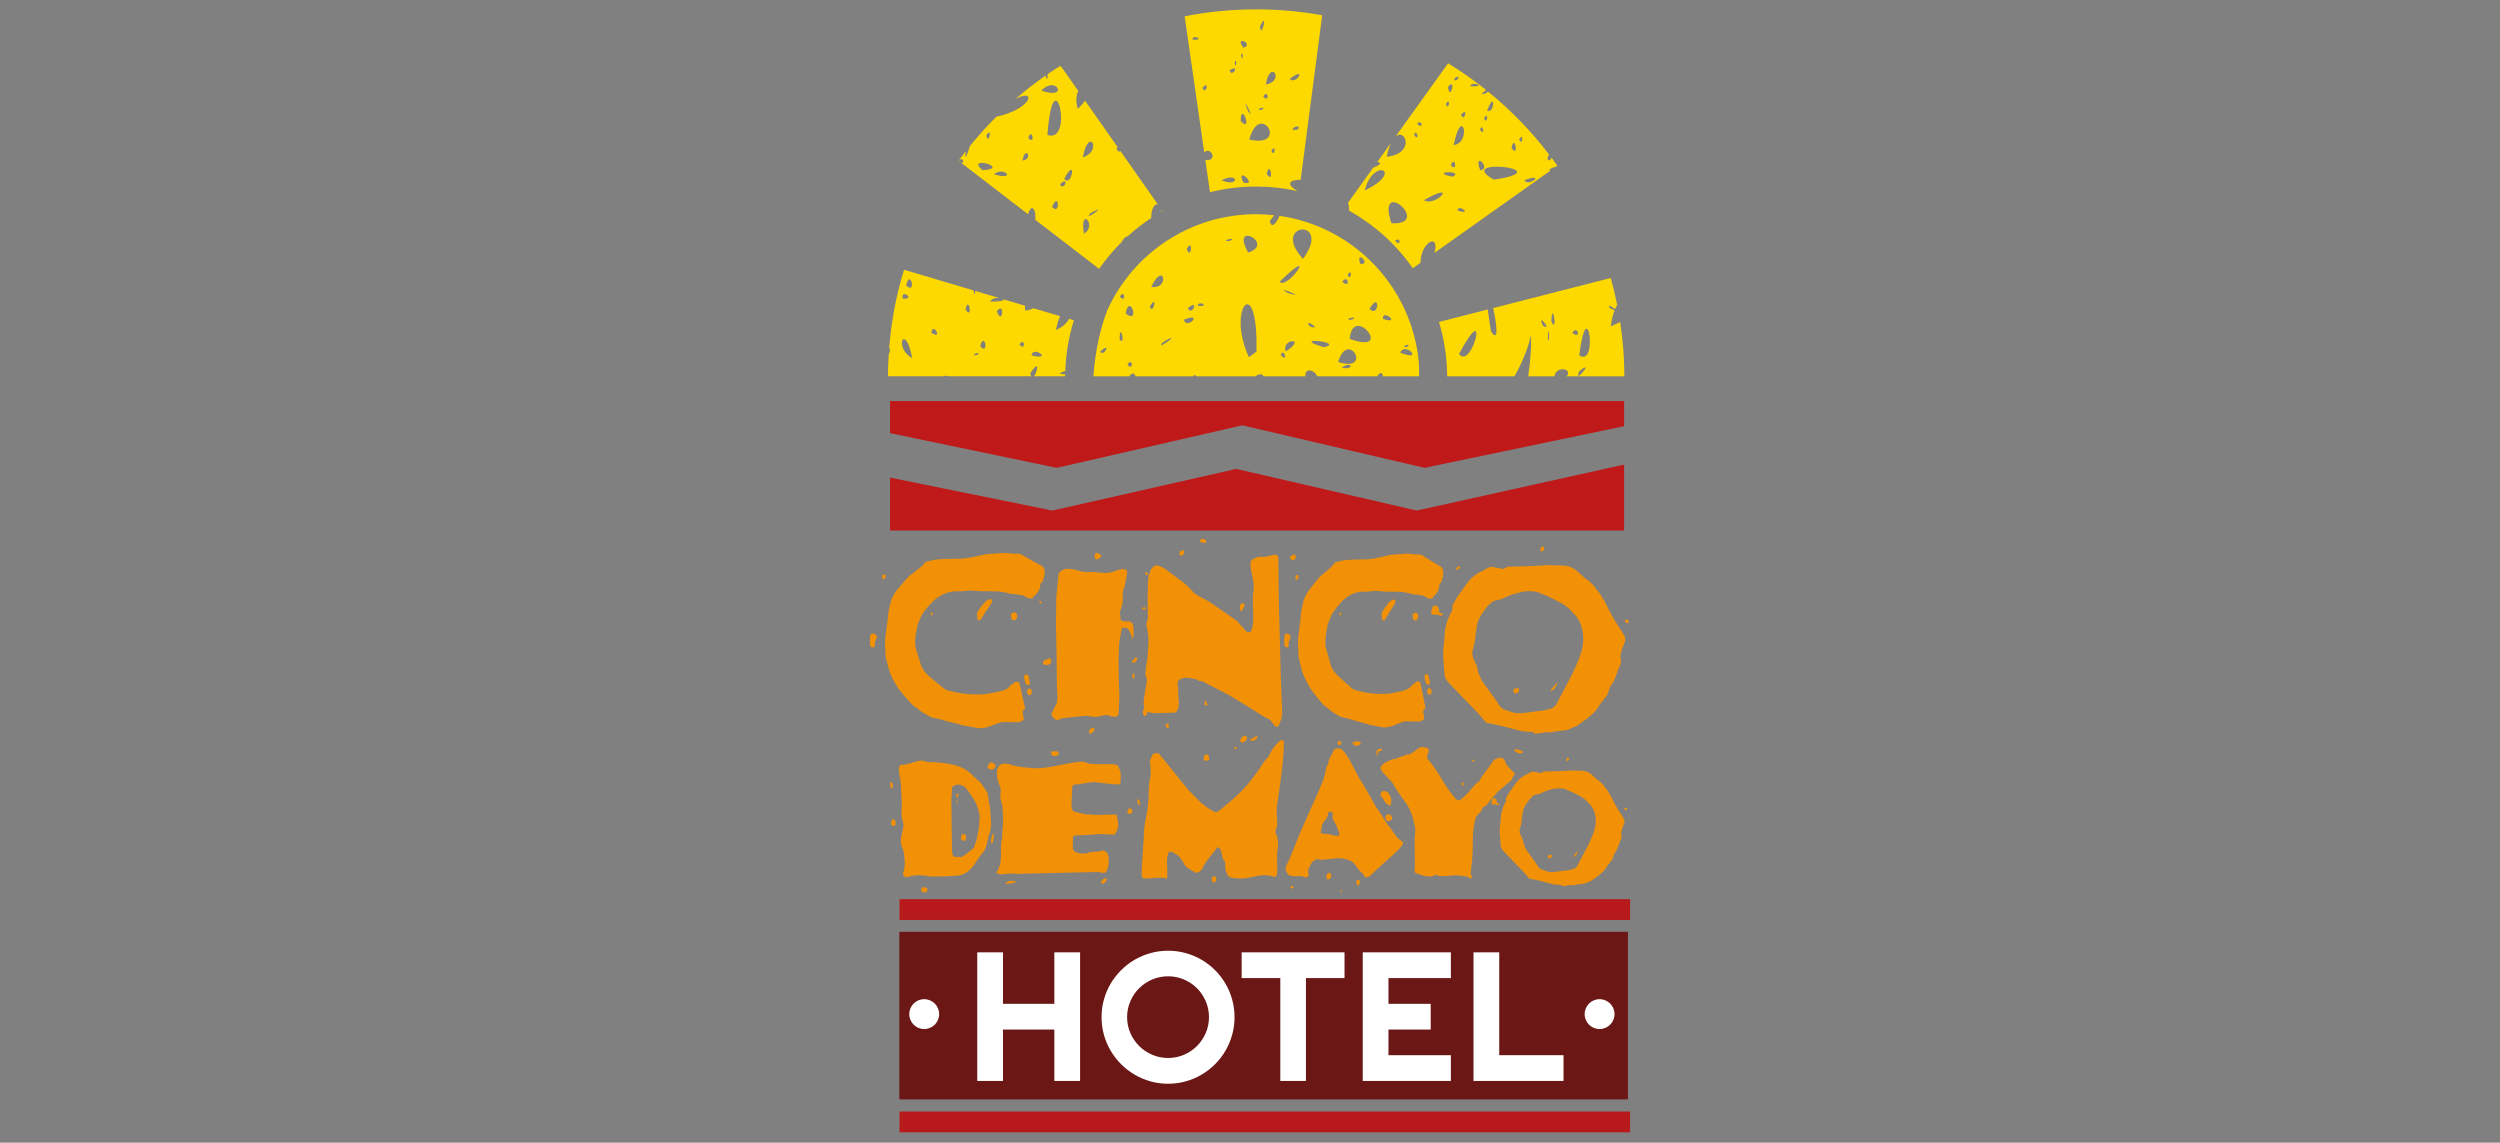 <?xml version="1.0" encoding="utf-8"?>
<!-- Generator: Adobe Illustrator 16.0.0, SVG Export Plug-In . SVG Version: 6.00 Build 0)  -->
<!DOCTYPE svg PUBLIC "-//W3C//DTD SVG 1.1//EN" "http://www.w3.org/Graphics/SVG/1.1/DTD/svg11.dtd">
<svg version="1.1" id="Layer_1" xmlns="http://www.w3.org/2000/svg" xmlns:xlink="http://www.w3.org/1999/xlink" x="0px" y="0px"
	 width="410px" height="187.4px" viewBox="0 0 410 187.4" enable-background="new 0 0 410 187.4" xml:space="preserve">
<rect x="0" y="0" width="410" height="187.4" fill="#808080" stroke="none"/>
<g>
	<path fill="#6B1715" d="M265.086,152.819h0.002h-3.76l0,0h-1.093l0,0h-7.643l0,0h-0.191l0,0h-8.832l0,0h-0.14h-0.892l0,0H225.74
		l0,0h-0.876l0,0h-2.807l0,0h-0.831l0,0h-12.922h-0.002h-0.989h-0.159l0,0h-8.088l0,0h-0.323l0,0h-15.885
		c-0.022,0.001-0.047,0-0.069,0h-29.944l0,0h-1.091l0,0h-4.269l0,0v0.643v0.427v9.984v1.009v3.352v1.008v9.986v0.426v0.643v0.001
		h4.269l0,0h1.091l0,0h29.944c0.022-0.001,0.047-0.002,0.069,0h15.885l0,0h0.323l0,0h8.088l0,0h0.159h0.989h0.002h12.922l0,0h0.831
		l0,0h2.807l0,0h0.876l0,0h16.798l0,0h0.892h0.14l0,0h8.832l0,0h0.191l0,0h7.643l0,0h1.093l0,0h3.76h-0.002h1.896v-0.644v-0.425
		v-9.986v-1.008v-3.353v-1.009v-9.984v-0.427v-0.643H265.086z"/>
	<g>
		<path fill="#FDD900" d="M175.334,52.29c-0.358,0.673-1.045,1.368-2.188,1.828c0.222-0.956,0.459-1.702,0.697-2.271l-4.362-1.297
			c-0.236,0.147-0.644,0.287-1.304,0.39c-0.114-0.345-0.119-0.603-0.056-0.794l-3.58-1.064c0.191,0.177-0.239,0.397-2.144,0.377
			c0.191-0.514,0.917-0.628,1.482-0.575l-3.935-1.169c-0.051,0.572-0.154,0.846-0.286-0.085l-11.4-3.387
			c-1.258,4.111-2.084,8.407-2.436,12.839c0.223,0.038,0.155,0.686-0.073,1.005c-0.074,1.2-0.115,2.409-0.121,3.627h9.129
			c0.27-0.131,0.53-0.108,0.736,0h13.627c-0.059-0.105-0.112-0.268-0.151-0.504c1.632-2.521,1.163-0.147,0.601,0.504h5.12
			c0-0.116,0.005-0.232,0.008-0.349c-0.234,0.031-0.542,0.014-0.932-0.093c0.395-0.256,0.708-0.378,0.944-0.422
			c0.096-2.892,0.58-5.687,1.41-8.328L175.334,52.29z M148.609,46.823C149.286,43.853,150.379,48.486,148.609,46.823L148.609,46.823
			z M148.06,48.987C147.567,47.24,150.363,49.115,148.06,48.987L148.06,48.987z M149.601,58.73
			C146.42,56.969,148.49,52.709,149.601,58.73L149.601,58.73z M152.753,54.571C152.897,52.643,154.78,55.877,152.753,54.571
			L152.753,54.571z M158.347,50.752C158.895,48.192,159.591,52.715,158.347,50.752L158.347,50.752z M159.731,58.068
			C161.341,57.459,159.926,58.779,159.731,58.068L159.731,58.068z M160.756,56.783C161.44,54.111,162.293,58.456,160.756,56.783
			L160.756,56.783z M163.483,51.055C164.859,49.248,164.408,53.654,163.483,51.055L163.483,51.055z M167.201,56.488
			C168.09,55.107,168.213,57.781,167.201,56.488L167.201,56.488z M169.147,58.267C169.538,56.58,172.78,59.26,169.147,58.267
			L169.147,58.267z"/>
		<path fill="#FDD900" d="M190.476,34.719c0.06-0.034,0.116-0.069,0.175-0.102l-0.125-0.179
			C190.521,34.529,190.504,34.622,190.476,34.719z"/>
		<path fill="#FDD900" d="M168.597,35.132c0.622-2.098,1.412-0.461,1.177,0.905l10.479,8.058c1.104-1.591,2.354-3.073,3.725-4.431
			c0.304-0.629,0.641-0.885,0.935-0.893c1.209-1.103,2.507-2.109,3.878-3.015c0.029-1.745,0.601-2.304,1.081-2.249l-6.138-8.754
			c-0.22,0.193-0.474,0.163-0.618-0.475c0.06-0.061,0.116-0.115,0.167-0.166l-5.326-7.594c-0.3,0.401-0.695,0.848-1.209,1.342
			c-0.374-1.323-0.241-2.297,0.092-2.937l-2.846-4.059c-0.098,0.021-0.204,0.041-0.316,0.059c-0.631,0.401-1.256,0.814-1.872,1.238
			c0.041,0.58-0.022,1.247-0.319,0.3c0.005-0.032,0.006-0.059,0.009-0.088c-1.745,1.218-3.421,2.529-5.023,3.92
			c3.458-2.012,3.098,1.474-3.076,2.858c-1.532,1.528-2.984,3.134-4.346,4.818c-0.324,1.185-0.965,2.807-0.652,0.822
			c-0.376,0.482-0.747,0.967-1.108,1.46c0.968-0.632,0.85,1.232-0.045,0.062c-0.015,0.019-0.029,0.038-0.042,0.057L168.597,35.132z
			 M177.769,38.321C176.983,33.691,180.054,36.967,177.769,38.321L177.769,38.321z M178.912,34.906
			C182.211,33.112,177.229,36.704,178.912,34.906L178.912,34.906z M177.589,25.8C178.538,20.584,180.9,24.747,177.589,25.8
			L177.589,25.8z M172.547,33.927C173.689,31.157,173.94,35.518,172.547,33.927L172.547,33.927z M173.842,30.213
			C175.512,28.648,174.462,31.559,173.842,30.213L173.842,30.213z M174.547,29.305C176.667,25.305,175.763,30.954,174.547,29.305
			L174.547,29.305z M171.775,22.132C172.771,8.732,176.278,23.681,171.775,22.132L171.775,22.132z M170.791,14.86
			C173.29,12.22,175.379,16.474,170.791,14.86L170.791,14.86z M168.642,22.64C169.262,20.731,169.861,23.938,168.642,22.64
			L168.642,22.64z M167.688,26.327C168.166,23.681,169.54,26.122,167.688,26.327L167.688,26.327z M163.025,28.585
			C164.646,27.131,166.867,29.739,163.025,28.585L163.025,28.585z M161.76,22.188C162.813,20.549,162.146,24.096,161.76,22.188
			L161.76,22.188z M161.121,27.916C158.175,25.352,166.033,27.619,161.121,27.916L161.121,27.916z"/>
		<path fill="#FDD900" d="M197.674,26.233l0.763,5.286c2.427-0.602,4.964-0.925,7.577-0.925c2.342,0,4.623,0.26,6.817,0.747
			c-2.328-1.309-0.968-1.889,0.478-1.862l3.532-26.975c-3.511-0.636-7.131-0.969-10.827-0.969c-4.014,0-7.938,0.395-11.733,1.143
			l3.218,22.33C198.575,23.899,199.834,26.518,197.674,26.233z M203.896,29.922C202.539,26.947,206.521,30.687,203.896,29.922
			L203.896,29.922z M207.752,28.51C208.298,25.95,208.996,30.472,207.752,28.51L207.752,28.51z M208.514,24.717
			C209.371,23.347,209.025,26.058,208.514,24.717L208.514,24.717z M211.899,21.189C213.298,19.906,213.425,21.781,211.899,21.189
			L211.899,21.189z M211.521,12.934C214.482,10.693,212.53,14.081,211.521,12.934L211.521,12.934z M207.605,13.864
			C208.288,9.513,210.83,13.24,207.605,13.864L207.605,13.864z M207.17,15.814C208.062,14.434,208.184,17.108,207.17,15.814
			L207.17,15.814z M206.646,4.318C208.028,1.383,206.842,6.744,206.646,4.318L206.646,4.318z M206.446,17.837
			C208.057,17.227,206.641,18.547,206.446,17.837L206.446,17.837z M204.88,22.888C206.65,16.333,211.51,24.377,204.88,22.888
			L204.88,22.888z M204.667,18.203C203.297,14.807,206.093,20.239,204.667,18.203L204.667,18.203z M203.936,7.836
			C202.277,5.673,205.785,7.16,203.936,7.836L203.936,7.836z M203.53,9.037C204.021,8.019,203.769,10.635,203.53,9.037L203.53,9.037
			z M203.477,19.879C203.483,16.317,205.551,21.965,203.477,19.879L203.477,19.879z M202.463,10.205
			C202.955,9.188,202.703,11.806,202.463,10.205L202.463,10.205z M201.67,11.506C203.573,10.4,201.948,12.936,201.67,11.506
			L201.67,11.506z M200.33,29.574C203.215,28.056,203.342,30.823,200.33,29.574L200.33,29.574z M195.54,6.486
			C195.665,5.477,197.759,6.718,195.54,6.486L195.54,6.486z M197.208,14.4C198.482,12.919,197.738,15.847,197.208,14.4L197.208,14.4
			z"/>
		<path fill="#FDD900" d="M235.249,41.477l19.03-13.503c-0.077-0.032-0.159-0.068-0.243-0.107c0.4-0.339,0.757-0.458,1.037-0.456
			l0.334-0.236c-0.315-0.445-0.635-0.884-0.96-1.32c-0.147,0.429-0.395,0.695-0.682,0.156c0.103-0.281,0.192-0.504,0.275-0.688
			c-2.911-3.814-6.264-7.272-9.984-10.295c-0.291,0.275-0.706,0.502-1.05,0.323c0.287-0.26,0.52-0.454,0.712-0.597
			c-1.979-1.584-4.059-3.047-6.229-4.375l-8.611,12.002c1.688-1.401,3.229,2.804-1.458,3.34c0.194-0.988,0.438-1.735,0.705-2.289
			l-2.237,3.118c0.691,0.108,0.626,0.464-0.682,0.951l-4.125,5.751c0.109,0.333,0.172,0.802,0.181,1.299
			c4.155,2.319,7.727,5.558,10.442,9.441l1.252-0.889C233.031,39.507,236.212,38.197,235.249,41.477z M223.802,31.229
			C225.258,25.637,230.439,28.116,223.802,31.229L223.802,31.229z M228.796,39.456C229.837,38.697,229.724,40.697,228.796,39.456
			L228.796,39.456z M228.182,36.607C225.617,28.653,235.086,36.999,228.182,36.607L228.182,36.607z M239.027,34.528
			C239.143,33.3,241.667,35.4,239.027,34.528L239.027,34.528z M250.004,29.543C253.699,28.202,250.632,30.818,250.004,29.543
			L250.004,29.543z M249.138,22.859C249.998,21.489,249.652,24.201,249.138,22.859L249.138,22.859z M247.894,24.245
			C248.441,21.686,249.138,26.208,247.894,24.245L247.894,24.245z M245.001,29.468C238.174,25.672,256.333,27.749,245.001,29.468
			L245.001,29.468z M243.888,18.174C245.23,14.471,245.2,18.734,243.888,18.174L243.888,18.174z M243.377,19.387
			C244.236,18.018,243.891,20.729,243.377,19.387L243.377,19.387z M242.718,21.284C243.106,19.902,243.696,22.57,242.718,21.284
			L242.718,21.284z M242.759,27.934C241.493,24.592,244.731,27.649,242.759,27.934L242.759,27.934z M241.081,14.12
			C241.41,13.176,244.078,14.353,241.081,14.12L241.081,14.12z M239.617,18.814C240.889,17.333,240.146,20.261,239.617,18.814
			L239.617,18.814z M238.468,12.905C239.945,11.801,238.744,13.939,238.468,12.905L238.468,12.905z M238.4,23.803
			C239.751,17.062,241.438,23.369,238.4,23.803L238.4,23.803z M237.942,27.13C238.564,25.221,239.161,28.429,237.942,27.13
			L237.942,27.13z M237.485,14.26C238.904,12.473,237.78,16.865,237.485,14.26L237.485,14.26z M237.109,17.061
			C237.967,15.692,237.621,18.404,237.109,17.061L237.109,17.061z M238.229,28.987C234.046,28.127,240.335,27.875,238.229,28.987
			L238.229,28.987z M231.927,22.153C232.313,20.77,232.905,23.439,231.927,22.153L231.927,22.153z M232.398,20.24
			C233.438,19.482,233.326,21.481,232.398,20.24L232.398,20.24z M233.534,32.813C239.502,29.471,235.276,34.122,233.534,32.813
			L233.534,32.813z"/>
		<path fill="#FDD900" d="M264.173,53.526c0.11-1.013,0.329-1.877,0.612-2.613c-0.165-0.062-0.406-0.173-0.748-0.348
			c-0.554-0.797,0.389-0.253,0.837,0.13c0.105-0.25,0.221-0.481,0.34-0.699c-0.297-1.49-0.645-2.961-1.051-4.41l-19.284,4.938
			c0.599,2.692,0.966,5.845-0.362,3.824c-0.228-1.46-0.396-2.644-0.518-3.597l-8.008,2.05c0.857,2.825,1.326,5.815,1.347,8.915
			h11.036c1.231-2.099,2.746-5.781,2.645-7.005c0.217,1.615-0.012,4.23-0.388,7.005h4.295c0.33-1.896,3.142-1.176,1.985,0h9.487
			c-0.01-3.025-0.249-5.995-0.689-8.899C265.24,53.051,264.729,53.287,264.173,53.526z M239.275,58.048
			C244.466,48.358,241.393,60.881,239.275,58.048L239.275,58.048z M253.055,53.434C251.87,50.953,254.791,54.476,253.055,53.434
			L253.055,53.434z M254.021,55.898C253.562,55.571,254.213,52.587,254.021,55.898L254.021,55.898z M254.433,52.801
			C254.497,48.816,255.553,54.823,254.433,52.801L254.433,52.801z M257.87,54.582C258.764,53.158,259.365,55.854,257.87,54.582
			L257.87,54.582z M258.993,60.88C261.77,58.611,257.911,63.397,258.993,60.88L258.993,60.88z M258.993,58.279
			C260.352,47.457,262.14,60.43,258.993,58.279L258.993,58.279z"/>
		<path fill="#FDD900" d="M209.842,35.402c-0.406,1.026-1.34,2.322-1.58,0.813c0.269-0.374,0.5-0.676,0.699-0.92
			c-0.969-0.105-1.951-0.166-2.947-0.166c-10.854,0-20.2,6.455-24.412,15.736c-1.159,3.04-1.975,6.625-2.288,10.851h5.879
			c0.472-0.71,0.877-0.522,1.047,0h9.443c0.156-0.309,0.395-0.206,0.544,0h9.645c0.815-0.565,1.264-0.309,1.313,0h6.896
			c-0.126-1.48,1.531-1.076,1.946,0h9.853c0.52-0.951,0.948-0.465,0.92,0h5.922c0.014-0.37,0.028-1.11-0.019-2.119
			C231.636,47.159,222.071,37.151,209.842,35.402z M180.411,57.682C182.349,55.837,181.087,58.658,180.411,57.682L180.411,57.682z
			 M183.621,55.643C183.647,52.406,184.689,57.035,183.621,55.643L183.621,55.643z M183.648,48.638
			C184.54,47.258,184.662,49.931,183.648,48.638L183.648,48.638z M184.903,59.786C185.796,58.406,185.918,61.081,184.903,59.786
			L184.903,59.786z M184.61,51.42C185.23,47.883,187.102,53.348,184.61,51.42L184.61,51.42z M194.623,40.854
			C195.686,38.836,195.421,42.823,194.623,40.854L194.623,40.854z M188.569,50.299C189.901,47.985,189.18,51.806,188.569,50.299
			L188.569,50.299z M188.806,47.054C190.864,42.638,191.931,47.531,188.806,47.054L188.806,47.054z M190.564,56.632
			C189.618,56.332,194.499,54.141,190.564,56.632L190.564,56.632z M194.152,52.435C197.533,51.077,194.613,54.206,194.152,52.435
			L194.152,52.435z M194.806,50.557C196.725,48.837,195.525,51.975,194.806,50.557L194.806,50.557z M196.417,50.149
			C196.54,49.14,198.636,50.383,196.417,50.149L196.417,50.149z M201.06,39.379C203.085,38.68,201.461,40.014,201.06,39.379
			L201.06,39.379z M206.058,57.666l-1.24,0.909C201.055,50.527,206.382,44.37,206.058,57.666z M204.705,41.419
			C201.654,36.021,209.242,39.978,204.705,41.419L204.705,41.419z M223.072,43.251C222.266,40.669,225.028,43.608,223.072,43.251
			L223.072,43.251z M221.071,52.282C223.097,51.584,221.474,52.918,221.071,52.282L221.071,52.282z M221.021,45.062
			C221.88,43.692,221.534,46.405,221.021,45.062L221.021,45.062z M220.142,46.222C221.033,44.798,221.635,47.492,220.142,46.222
			L220.142,46.222z M210.045,58.264C210.44,56.772,211.447,59.621,210.045,58.264L210.045,58.264z M210.856,57.635
			C210.114,55.443,214.492,55.341,210.856,57.635L210.856,57.635z M211.301,48.09C208.479,46.519,214.883,49.161,211.301,48.09
			L211.301,48.09z M209.854,46.215C216.525,39.709,211.094,47.66,209.854,46.215L209.854,46.215z M213.694,42.463
			C208.172,36.456,218.694,35.605,213.694,42.463L213.694,42.463z M214.875,53.56C213.42,51.927,217.158,54.265,214.875,53.56
			L214.875,53.56z M217.13,56.95C211.045,55.123,220.847,56.085,217.13,56.95L217.13,56.95z M220.035,60.278
			C221.949,59.04,222.035,60.828,220.035,60.278L220.035,60.278z M219.46,59.371C221.085,53.884,225.24,61.21,219.46,59.371
			L219.46,59.371z M221.347,55.568C221.882,49.631,228.849,58.349,221.347,55.568L221.347,55.568z M224.598,50.672
			C226.337,47.569,226.242,52.231,224.598,50.672L224.598,50.672z M230.259,56.712C231.868,56.102,230.453,57.421,230.259,56.712
			L230.259,56.712z M226.812,52.303C226.642,50.516,229.937,53.316,226.812,52.303L226.812,52.303z M229.635,57.848
			C230.354,55.918,233.742,59.457,229.635,57.848L229.635,57.848z"/>
	</g>
	<g>
		<g>
			<path fill="#F29105" d="M143.458,106.094c-0.156,0.087-0.344,0.103-0.562,0.044c-0.157-0.086-0.234-0.401-0.234-0.947
				l0.046-0.904c0.063-0.258,0.203-0.389,0.422-0.389c0.188,0,0.336,0.045,0.447,0.131c0.107,0.085,0.194,0.244,0.257,0.473
				c-0.062,0.201-0.125,0.331-0.188,0.39l-0.188,0.472V106.094z M144.678,94.814c0-0.344,0.032-0.544,0.095-0.602
				c0.093,0,0.18,0.007,0.258,0.021c0.077,0.016,0.148,0.037,0.21,0.065c0,0.344-0.062,0.574-0.188,0.688
				C144.835,94.987,144.709,94.929,144.678,94.814 M167.665,91.026l1.548,0.905l1.453,0.775c0.438,0.173,0.657,0.545,0.657,1.12
				l-0.046,0.603l-0.328,1.077l-0.236,0.085l-0.093,0.172c0,0.862-0.392,1.551-1.172,2.067v0.258
				c-0.469,0.059-0.814,0.029-1.033-0.086l-0.562-0.345l-1.314-0.216c-0.501,0-0.955-0.071-1.36-0.215l-1.267-0.215l-1.641-0.042
				h-1.268l-1.97-0.13l-1.312,0.13h-0.845l-0.657,0.042l-0.657,0.13c-1.126,0.344-2.063,0.932-2.814,1.765
				c-0.095,0.087-0.291,0.294-0.587,0.624c-0.297,0.33-0.601,0.726-0.915,1.185c-0.157,0.314-0.297,0.616-0.422,0.902
				c-0.125,0.288-0.25,0.632-0.376,1.035l-0.281,1.506l-0.094,1.163c0,0.572,0.108,1.118,0.328,1.635l0.516,1.723
				c0.094,0.373,0.242,0.731,0.446,1.076c0.203,0.344,0.54,0.731,1.009,1.163l2.205,1.808l0.374,0.302l0.516,0.215
				c1.596,0.43,3.159,0.645,4.693,0.645c0.75,0,1.352-0.034,1.805-0.106c0.453-0.071,0.883-0.151,1.292-0.237
				c0.404-0.086,0.811-0.187,1.219-0.301l0.608-0.258c0.188-0.087,0.335-0.21,0.447-0.366c0.109-0.157,0.289-0.31,0.54-0.452
				l0.564-0.389l0.467,0.087c0.188,0.489,0.375,1.249,0.564,2.281l0.469,2.109c-0.281,0.086-0.422,0.287-0.422,0.603l0.095,0.518
				l0.093,0.473c0,0.172-0.093,0.301-0.281,0.388c-0.188,0.086-0.352,0.146-0.493,0.173c-0.14,0.026-0.368,0.042-0.681,0.042
				l-1.548-0.042c-0.5,0-0.922,0.071-1.265,0.216l-1.36,0.515c-0.406,0.143-0.877,0.242-1.407,0.302l-0.752-0.086l-1.407-0.259
				c-0.657-0.086-1.142-0.201-1.455-0.344c-0.469-0.114-0.867-0.208-1.195-0.279c-0.328-0.071-0.868-0.223-1.619-0.453l-0.938-0.215
				c-0.407-0.027-0.908-0.216-1.502-0.559l-0.843-0.517l-0.658-0.518c-0.375-0.2-0.766-0.517-1.172-0.946l-1.08-1.207l-0.938-1.161
				l-0.75-1.292c-0.374-0.688-0.657-1.378-0.845-2.066l-0.469-1.808l-0.093-2.153c0-0.66,0.03-1.147,0.093-1.464l0.33-2.411
				l0.14-1.419l0.375-1.594c0.156-0.631,0.516-1.306,1.08-2.022l1.641-1.895c0.156-0.201,0.672-0.618,1.548-1.25l0.938-0.774
				l0.515-0.603l0.845-0.215l0.845-0.172l1.453-0.086l1.783-0.044h0.422c0.688,0,1.518-0.099,2.486-0.3l2.063-0.432l0.984-0.086
				l2.065-0.129l0.657,0.044c0.311,0,0.531,0.028,0.657,0.085h0.75C167.227,90.811,167.507,90.883,167.665,91.026 M152.653,100.927
				v-0.431l0.283-0.086v0.346l-0.142,0.13L152.653,100.927z M162.691,98.345c0,0.315-0.03,0.517-0.093,0.603l-0.985,1.42
				l-0.843,1.334h-0.424l-0.14-0.73c0-0.345,0.085-0.64,0.257-0.883s0.33-0.459,0.471-0.646c0.14-0.187,0.328-0.409,0.562-0.667
				c0.235-0.259,0.54-0.431,0.916-0.517L162.691,98.345z M166.539,101.702h-0.469c-0.188-0.143-0.283-0.486-0.283-1.032l0.563-0.259
				c0.312,0.086,0.469,0.303,0.469,0.646C166.82,101.229,166.727,101.444,166.539,101.702 M168.884,112.294
				c-0.188,0.086-0.374,0.071-0.562-0.044l-0.234-0.474l-0.142-0.731c0-0.229,0.063-0.358,0.188-0.387
				c0.281-0.087,0.469,0.014,0.562,0.301l0.188,0.904V112.294z M168.603,113.929l-0.188-0.431c0-0.258,0.079-0.43,0.234-0.516
				c0.188-0.087,0.329-0.079,0.422,0.021c0.095,0.1,0.142,0.266,0.142,0.494c0,0.315-0.111,0.488-0.33,0.517L168.603,113.929z"/>
			<path fill="#F29105" d="M170.487,98.988v-0.48c0.064,0.032,0.121,0.064,0.168,0.096c0.047,0.031,0.087,0.064,0.121,0.097v0.239
				L170.487,98.988z M171.065,108.862v-0.434l0.576-0.29l0.482-0.191c0.194,0.128,0.289,0.257,0.289,0.384
				c0,0.482-0.257,0.724-0.771,0.724C171.418,109.054,171.224,108.99,171.065,108.862 M178.289,93.836l0.723-0.048l1.203,0.096
				l1.108,0.097l1.012-0.144l0.916-0.338l0.818-0.191l0.578,0.097c0.161,0.095,0.225,0.353,0.193,0.77l-0.241,1.107
				c-0.032,0.481-0.121,0.876-0.265,1.182c-0.145,0.305-0.216,0.763-0.216,1.371v0.676c0,0.256-0.032,0.513-0.097,0.771l-0.336,1.01
				c-0.064,0.258-0.049,0.498,0.047,0.724l0.049,0.673c0.127,0.097,0.352,0.178,0.673,0.241l0.675-0.047
				c0.16,0,0.329,0.089,0.505,0.264c0.175,0.178,0.265,0.507,0.265,0.988v0.723c0,0.224-0.032,0.561-0.096,1.012l-0.434-1.061
				c-0.096-0.29-0.273-0.545-0.53-0.771c-0.064-0.063-0.209-0.097-0.434-0.097c-0.225,0.033-0.368,0.065-0.434,0.097l-0.434,2.456
				l-0.096,2.746l0.049,3.613l0.097,2.262l-0.146,3.083l-0.24,0.24l-0.289,0.145l-0.771-0.145l-0.674-0.192
				c-0.128,0.032-0.273,0.056-0.434,0.072s-0.409,0.071-0.747,0.168s-0.715,0.113-1.133,0.05l-0.576-0.098L178,117.385l-4.046,0.436
				l-0.385,0.287c-0.257,0-0.514-0.113-0.771-0.336c-0.257-0.225-0.369-0.482-0.337-0.771l0.868-1.734l0.096-0.962l-0.048-0.868
				l-0.048-0.865l-0.048-5.058c0-0.546-0.016-1.381-0.048-2.505c-0.032-1.124-0.048-1.99-0.048-2.601l0.048-4.383l0.337-3.563
				c0-0.29,0.104-0.529,0.313-0.723c0.209-0.192,0.49-0.336,0.842-0.433c0.546-0.064,1.182,0.008,1.903,0.217
				C177.35,93.731,177.903,93.836,178.289,93.836 M178.673,120.276c-0.064-0.066-0.079-0.241-0.046-0.53
				c0.094-0.193,0.368-0.339,0.819-0.434v0.577l-0.532,0.387C178.85,120.372,178.771,120.372,178.673,120.276 M179.54,91.283
				c-0.064-0.193-0.032-0.354,0.098-0.482c0.159-0.159,0.352-0.159,0.576,0l0.337,0.193c0.032,0.128,0.048,0.224,0.048,0.289
				c-0.097,0.128-0.177,0.207-0.239,0.24l-0.387,0.144c-0.095,0.129-0.209,0.146-0.335,0.049L179.54,91.283z M186.284,107.754
				c0.126,0.097,0.191,0.21,0.191,0.338s-0.096,0.289-0.288,0.481l-0.289,0.144l-0.289-0.096c0.064-0.159,0.129-0.265,0.193-0.313
				c0.064-0.047,0.12-0.11,0.168-0.192c0.048-0.079,0.087-0.137,0.121-0.168L186.284,107.754z M187.824,99.565
				c0.032,0.065,0.048,0.13,0.048,0.195l-0.048,0.192h-0.385l-0.193-0.29C187.503,99.663,187.696,99.631,187.824,99.565
				 M187.777,117.482c-0.194-0.097-0.307-0.305-0.338-0.626c0-0.385,0.161-0.786,0.481-1.204l0.964-0.097l0.096,0.29
				c-0.096,0.289-0.289,0.481-0.578,0.578c-0.128,0.095-0.241,0.337-0.337,0.721L187.777,117.482z M187.824,93.883h0.289
				l0.193,0.289c-0.097,0.193-0.257,0.193-0.482,0V93.883z"/>
			<path fill="#F29105" d="M185.778,111.23c-0.085-0.257-0.085-0.514,0-0.77h0.259v0.77H185.778z M194.062,95.518l0.683,0.598
				l1.068,1.11c0.17,0.171,0.455,0.356,0.853,0.556l1.581,0.853l4.525,3.118l1.707,1.878c0.114,0.058,0.272,0.071,0.471,0.043
				c0.17-0.086,0.299-0.271,0.384-0.556l0.17-0.939l0.043-1.195l-0.043-1.281l-0.042-1.365c0-0.598,0.027-1.012,0.085-1.239
				l0.085-0.81c0-0.37-0.057-0.827-0.17-1.367c-0.257-1.196-0.384-1.948-0.384-2.263v-0.385c0.027-0.256,0.199-0.469,0.513-0.64
				c0.312-0.172,0.682-0.285,1.109-0.342l0.384,0.043c0.113,0.028,0.428-0.014,0.939-0.129l1.066-0.256l0.386,0.129l0.17,0.341
				c0,0.882,0.013,2.114,0.043,3.693c0.028,1.579,0.044,2.711,0.044,3.394l0.297,11.868l0.128,3.289l0.129,3.372l-0.129,0.812
				l-0.512,1.323h-0.471l-0.938-1.195l-0.641-0.256l-2.945-1.836l-3.073-1.878l-3.972-2.05c-0.17-0.171-0.44-0.256-0.811-0.256
				c-0.143-0.028-0.228-0.057-0.255-0.086l-0.257-0.172l-0.981-0.212l-0.683-0.086c-0.4,0-0.784,0.101-1.153,0.298
				c-0.199,0.086-0.313,0.314-0.342,0.685l0.087,0.897l0.042,1.024c0,0.456,0.027,0.797,0.085,1.022
				c0,0.372-0.029,0.671-0.085,0.898c0,0.313-0.158,0.612-0.471,0.896l-1.365,0.042l-1.409,0.043h-0.556
				c-0.199,0-0.498-0.034-0.896-0.106c-0.4-0.07-0.655-0.292-0.769-0.662l-0.213-0.597v-0.642l0.086-0.641l0.127-0.896l0.298-1.707
				c0-0.398-0.085-0.727-0.257-0.983c0.029-0.426,0.066-0.831,0.108-1.215c0.043-0.386,0.122-0.847,0.236-1.389l0.17-2.604v-0.768
				c0-0.285-0.029-0.57-0.087-0.854c0-0.256-0.083-0.711-0.255-1.365c0-0.229,0.029-0.399,0.085-0.513l0.17-0.513l-0.042-1.794
				v-1.878l0.042-1.794c0-0.654,0.064-1.237,0.193-1.749c0.128-0.513,0.278-0.869,0.448-1.069c0.284-0.397,0.612-0.554,0.983-0.469
				c0.369,0.114,0.697,0.257,0.981,0.427c0.284,0.171,0.641,0.428,1.068,0.769L194.062,95.518z M191.67,119.343
				c-0.17,0.085-0.342,0.013-0.512-0.214v-0.214l0.257-0.256h0.255v0.256V119.343z M193.464,90.992
				c-0.085-0.199-0.051-0.384,0.106-0.555c0.156-0.171,0.349-0.214,0.577-0.128c0.114,0.084,0.128,0.228,0.043,0.427
				c-0.085,0.171-0.242,0.312-0.471,0.426C193.55,91.106,193.464,91.049,193.464,90.992 M196.881,88.944
				c-0.114-0.285-0.058-0.472,0.17-0.556h0.299c0.142,0,0.299,0.099,0.47,0.299v0.257l-0.257,0.127l-0.257-0.127H196.881z
				 M197.82,114.986l0.085,0.343l0.17,0.257l-0.256,0.171l-0.129-0.129l-0.127-0.042v-0.515l0.085-0.127L197.82,114.986z
				 M203.711,100.214h-0.257l-0.127-0.512c0-0.283,0.056-0.505,0.17-0.661c0.114-0.155,0.285-0.164,0.512-0.022
				c0.17,0.086,0.164,0.272-0.021,0.556C203.803,99.859,203.711,100.073,203.711,100.214 M211.566,91.505
				c0-0.142,0.029-0.241,0.087-0.299l0.768-0.298c0.058,0.142,0.085,0.342,0.085,0.597c-0.085,0.199-0.229,0.313-0.427,0.342
				C211.823,91.846,211.653,91.733,211.566,91.505"/>
			<path fill="#F29105" d="M211.333,106.086c-0.143,0.085-0.313,0.101-0.513,0.043c-0.144-0.086-0.213-0.399-0.213-0.94l0.042-0.896
				c0.056-0.256,0.185-0.385,0.386-0.385c0.169,0,0.303,0.043,0.403,0.129c0.101,0.085,0.178,0.242,0.236,0.469
				c-0.059,0.2-0.115,0.328-0.172,0.386l-0.17,0.469V106.086z M212.441,94.899c0-0.341,0.029-0.541,0.087-0.597
				c0.085,0,0.163,0.007,0.234,0.021c0.07,0.014,0.135,0.034,0.191,0.063c0,0.341-0.057,0.57-0.17,0.682
				C212.585,95.069,212.471,95.013,212.441,94.899 M233.364,91.142l1.408,0.896l1.322,0.769c0.398,0.172,0.599,0.541,0.599,1.11
				l-0.043,0.598l-0.298,1.067l-0.214,0.085l-0.087,0.171c0,0.854-0.354,1.537-1.066,2.05v0.257
				c-0.427,0.057-0.74,0.027-0.939-0.087l-0.512-0.341l-1.195-0.214c-0.456,0-0.869-0.071-1.238-0.214l-1.152-0.214l-1.496-0.043
				h-1.151l-1.793-0.127l-1.196,0.127h-0.768l-0.599,0.043l-0.598,0.129c-1.024,0.342-1.879,0.926-2.562,1.75
				c-0.085,0.086-0.264,0.293-0.533,0.619c-0.271,0.328-0.549,0.72-0.834,1.174c-0.141,0.314-0.27,0.613-0.384,0.897
				c-0.115,0.284-0.228,0.625-0.342,1.024l-0.256,1.493l-0.087,1.154c0,0.569,0.101,1.109,0.301,1.621l0.469,1.709
				c0.085,0.37,0.221,0.726,0.406,1.067s0.49,0.725,0.92,1.152l2.005,1.794l0.341,0.299l0.472,0.213
				c1.451,0.428,2.874,0.641,4.268,0.641c0.683,0,1.23-0.036,1.645-0.106c0.412-0.07,0.803-0.149,1.174-0.235
				c0.368-0.085,0.74-0.185,1.11-0.299l0.554-0.256c0.172-0.085,0.307-0.207,0.406-0.362c0.101-0.157,0.263-0.307,0.491-0.449
				l0.513-0.384l0.427,0.085c0.171,0.484,0.342,1.239,0.514,2.263l0.427,2.093c-0.257,0.084-0.386,0.285-0.386,0.598l0.087,0.511
				l0.085,0.471c0,0.171-0.085,0.299-0.257,0.384c-0.171,0.086-0.319,0.144-0.448,0.17c-0.129,0.029-0.335,0.044-0.62,0.044
				l-1.408-0.044c-0.456,0-0.839,0.073-1.153,0.215l-1.238,0.512c-0.369,0.142-0.796,0.241-1.279,0.299l-0.683-0.086l-1.282-0.255
				c-0.598-0.086-1.038-0.2-1.323-0.343c-0.426-0.113-0.79-0.204-1.087-0.277c-0.301-0.07-0.793-0.219-1.475-0.447l-0.854-0.214
				c-0.369-0.027-0.826-0.213-1.366-0.555l-0.769-0.512l-0.598-0.513c-0.342-0.199-0.698-0.513-1.067-0.939l-0.981-1.195
				l-0.854-1.152l-0.684-1.282c-0.342-0.683-0.598-1.366-0.77-2.048l-0.427-1.794l-0.085-2.135c0-0.655,0.028-1.138,0.085-1.452
				l0.3-2.39l0.127-1.41l0.342-1.579c0.142-0.626,0.471-1.295,0.981-2.008l1.496-1.877c0.143-0.199,0.611-0.612,1.408-1.238
				l0.854-0.77l0.47-0.597l0.77-0.214l0.768-0.171l1.323-0.085l1.624-0.043h0.384c0.625,0,1.379-0.1,2.263-0.299l1.879-0.427
				l0.896-0.085l1.877-0.129l0.6,0.043c0.283,0,0.483,0.029,0.597,0.086h0.685C232.964,90.929,233.221,91.001,233.364,91.142
				 M219.701,100.962v-0.428l0.255-0.086v0.343l-0.126,0.129L219.701,100.962z M228.838,98.4c0,0.313-0.029,0.513-0.086,0.599
				l-0.897,1.408l-0.768,1.324h-0.384l-0.128-0.727c0-0.343,0.076-0.633,0.234-0.875c0.155-0.241,0.299-0.455,0.427-0.641
				c0.131-0.185,0.299-0.405,0.511-0.66c0.215-0.257,0.493-0.429,0.833-0.514L228.838,98.4z M232.339,101.731h-0.428
				c-0.17-0.144-0.255-0.485-0.255-1.025l0.511-0.258c0.284,0.086,0.429,0.3,0.429,0.642
				C232.596,101.261,232.509,101.474,232.339,101.731 M234.474,112.233c-0.172,0.086-0.342,0.072-0.513-0.042l-0.213-0.47
				l-0.129-0.727c0-0.228,0.058-0.355,0.172-0.384c0.255-0.085,0.426,0.015,0.511,0.299l0.172,0.896V112.233z M234.217,113.856
				l-0.171-0.428c0-0.256,0.07-0.427,0.214-0.512c0.17-0.085,0.299-0.078,0.384,0.021c0.085,0.101,0.129,0.265,0.129,0.491
				c0,0.313-0.101,0.485-0.299,0.513L234.217,113.856z"/>
			<path fill="#F29105" d="M235.304,99.302c0.461,0,0.693,0.321,0.693,0.962c0,0.249,0.196,0.355,0.589,0.32v0.319h-0.214
				l-0.107,0.107l-0.482-0.213h-0.906c-0.142-0.071-0.178-0.303-0.107-0.694l0.215-0.695L235.304,99.302z M244.596,92.947
				l2.031,0.374l0.534-0.374l3.899-0.107l2.938-0.161l1.763,0.053c0.641,0,1.175,0.064,1.604,0.188
				c0.426,0.124,0.889,0.401,1.388,0.829l1.229,1.122c0.393,0.214,0.837,0.587,1.335,1.122l1.121,1.44l0.803,1.335l0.693,1.391
				l0.856,1.548l1.654,2.617l0.108,0.535c0,0.213-0.144,0.667-0.429,1.361s-0.41,1.238-0.374,1.63
				c0.106,0.285,0.126,0.569,0.053,0.855c0,0.212-0.089,0.462-0.267,0.746l-0.641,1.71c-0.213,0.533-0.499,1.033-0.855,1.495
				l-0.214,0.642c-0.07,0.32-0.159,0.569-0.267,0.748l-1.067,1.335l-0.586,0.907c-0.357,0.465-0.874,0.962-1.551,1.496l-1.763,1.281
				l-0.802,0.32l-0.693,0.321c-0.5,0.071-0.928,0.125-1.282,0.16c-0.356,0.034-0.891,0.123-1.603,0.267
				c-0.32-0.073-0.747-0.054-1.281,0.054l-1.176,0.161l-0.427-0.321c-0.677,0-1.185-0.027-1.523-0.081
				c-0.339-0.053-0.821-0.168-1.442-0.347c-0.623-0.179-1.628-0.428-3.018-0.748c-0.854-0.177-1.39-0.283-1.604-0.319
				c-0.499-0.605-0.89-1.068-1.175-1.389c-0.286-0.321-0.765-0.819-1.44-1.495l-2.885-2.992l-0.854-0.907
				c-0.253-0.321-0.411-0.695-0.479-1.122l-0.214-2.885v-1.095c0-0.339,0.033-0.668,0.105-0.987l0.108-1.122
				c0-1.495,0.425-2.992,1.281-4.487v-0.748l0.853-1.496l1.71-2.35c0.642-0.818,1.496-1.459,2.563-1.922l0.641-0.375L244.596,92.947
				z M238.827,93.534c0-0.321,0.107-0.534,0.323-0.641l0.425,0.107l-0.319,0.32L238.827,93.534z M258.111,100.637
				c-0.251-0.284-0.499-0.543-0.747-0.774c-0.251-0.23-0.607-0.507-1.071-0.828l-2.188-1.121l-2.029-0.855l-0.962-0.105
				c-0.499,0-0.89,0.018-1.175,0.053c-0.287,0.036-0.713,0.144-1.283,0.321c-0.57,0.105-1.353,0.41-2.35,0.907l-1.337,0.32
				c-0.532,0.32-1.015,0.802-1.441,1.443c-0.463,0.568-0.837,1.193-1.121,1.869c-0.107,0.249-0.196,0.633-0.267,1.148
				c-0.072,0.516-0.143,1.094-0.213,1.735c-0.073,0.643-0.216,1.282-0.43,1.922c-0.105,0.536-0.018,1.069,0.269,1.604l0.48,1.068
				l0.16,0.854l0.588,1.389l2.617,3.634c0.213,0.498,0.552,0.873,1.015,1.121l1.817,0.586l0.96,0.054l3.846-0.48l1.334-0.374
				l0.429-0.32l0.373-0.586l1.604-3.046c1.104-1.994,1.886-3.757,2.35-5.288c0.212-0.712,0.319-1.441,0.319-2.189
				c0-0.676-0.115-1.381-0.346-2.11C259.081,101.858,258.682,101.208,258.111,100.637 M248.444,113.725
				c-0.145-0.071-0.215-0.142-0.215-0.215v-0.427c0.107-0.178,0.392-0.249,0.854-0.214c0.036,0.285,0.036,0.5,0,0.641
				C249.013,113.584,248.8,113.654,248.444,113.725 M252.931,90.437l-0.321-0.108c0-0.249,0.035-0.436,0.107-0.562
				c0.068-0.124,0.249-0.15,0.533-0.079v0.32l-0.108,0.267L252.931,90.437z M255.494,111.802c-0.249,0.604-0.438,0.988-0.562,1.148
				c-0.125,0.16-0.366,0.312-0.721,0.453l0.32-0.534L255.494,111.802z M267.139,102.188c-0.32,0-0.536-0.072-0.642-0.215v-0.32
				h0.534L267.139,102.188z"/>
			<g>
				<path fill="#F29105" d="M146.175,129.296c-0.071-0.071-0.111-0.141-0.122-0.211c-0.013-0.069-0.031-0.163-0.053-0.279
					l-0.035-0.421l0.21-0.071c0.141-0.046,0.21,0.023,0.21,0.212l0.036,0.42C146.42,129.155,146.338,129.272,146.175,129.296
					 M146.595,134.277c0.186,0.188,0.281,0.434,0.281,0.737c0,0.188-0.047,0.341-0.142,0.457l-0.56-0.141l-0.036-0.491
					c0-0.142,0.058-0.258,0.177-0.352l0.208-0.14L146.595,134.277z M151.438,124.77l0.631,0.21c1.731,0,3.246,0.171,4.543,0.508
					c1.297,0.341,2.378,1.024,3.246,2.055h0.21v0.209c0.373,0.211,0.689,0.503,0.948,0.878c0.162,0.188,0.396,0.55,0.7,1.087
					l0.104,0.562l-0.034,0.808l0.034,0.421l0.212,0.28c0.142,0.141,0.222,0.234,0.246,0.28c0.022,0.047,0.047,0.083,0.069,0.105
					l0.177,2.491v0.456c0,0.164-0.018,0.392-0.053,0.684c-0.035,0.293-0.064,0.497-0.088,0.614
					c-0.022,0.118-0.093,0.293-0.208,0.525l-0.317,1.404c-0.141,0.562-0.328,1.005-0.562,1.332l-0.631,0.773l-0.877,1.332
					c-0.304,0.445-0.667,0.832-1.089,1.159c-0.419,0.327-0.899,0.537-1.437,0.63l-1.895,0.141h-0.981l-0.913,0.036h-0.877
					l-1.124-0.177l-0.771-0.034c-0.724,0-1.393,0.117-1.999,0.351c-0.095,0.047-0.234-0.023-0.421-0.211
					c-0.048-0.068-0.093-0.146-0.141-0.228c-0.046-0.082-0.069-0.135-0.069-0.158l0.246-0.807l0.069-0.947l-0.104-1.403
					c-0.048-0.163-0.082-0.327-0.106-0.49c-0.022-0.164-0.082-0.352-0.175-0.562c-0.164-0.328-0.246-0.703-0.246-1.124
					c0-0.443,0.022-0.747,0.069-0.911l0.316-1.298c0.071-0.256,0.035-0.626-0.104-1.105s-0.212-0.837-0.212-1.07l0.035-0.771
					l0.037-0.562l-0.037-1.403l-0.14-2.455c0-0.234-0.058-0.574-0.175-1.02l-0.14-1.087c0-0.279,0.069-0.561,0.211-0.842h0.385
					c0.281,0,0.649-0.069,1.105-0.209c0.456-0.141,0.836-0.252,1.14-0.335c0.304-0.08,0.562-0.133,0.772-0.156L151.438,124.77z
					 M151.086,145.996c0-0.397,0.188-0.562,0.562-0.491c0.304,0.07,0.467,0.222,0.491,0.455c-0.095,0.163-0.194,0.276-0.299,0.335
					c-0.105,0.058-0.274,0.062-0.507,0.016C151.214,146.241,151.133,146.135,151.086,145.996 M156.138,139.751l0.14,0.562
					l0.212,0.211h0.665l0.527,0.034c0.094-0.047,0.246-0.141,0.457-0.281c0.21-0.14,0.458-0.315,0.737-0.525l0.527-0.456
					c0.35-0.28,0.525-0.632,0.525-1.053c0.141-0.141,0.21-0.268,0.21-0.386l0.386-1.964l0.142-1.825
					c0-0.374-0.046-0.701-0.142-0.981l-0.455-1.368l-0.737-1.194c-0.445-0.679-0.773-1.122-0.983-1.332
					c-0.396-0.352-0.795-0.526-1.193-0.526l-0.525,0.104c-0.234,0.07-0.398,0.223-0.492,0.455l-0.106,1.826v0.632l0.036,4.033
					c0,0.445,0.013,1.11,0.035,2C156.126,138.605,156.138,139.284,156.138,139.751 M157.051,130.137
					c0.162,0.071,0.175,0.233,0.035,0.491l-0.141,0.422l0.071,0.596l-0.104,0.315l-0.035-0.386l0.069-0.736l-0.104-0.42v-0.211
					C156.934,130.162,157.002,130.137,157.051,130.137 M157.752,136.803c0.35,0,0.561,0.035,0.631,0.106l0.071,0.28l-0.071,0.421
					c0,0.116-0.082,0.21-0.246,0.28c-0.164,0.047-0.27,0.023-0.315-0.07c-0.142-0.07-0.21-0.223-0.21-0.456l0.069-0.352
					C157.706,136.99,157.729,136.921,157.752,136.803 M161.962,125.647c0.117-0.234,0.304-0.444,0.562-0.632
					c0.118-0.069,0.35,0.071,0.702,0.421c0.069,0.095,0.069,0.211,0,0.352c-0.164,0.303-0.398,0.444-0.702,0.42
					C162.079,126.115,161.893,125.927,161.962,125.647 M162.805,136.733h0.21l-0.072,0.737c0,0.328-0.069,0.597-0.209,0.807h-0.21
					v-0.526l0.14-0.597L162.805,136.733z"/>
				<path fill="#F29105" d="M161.453,133.718c-0.142-0.259-0.21-0.575-0.21-0.95l0.069-0.774l0.071-0.812v-0.423l0.177-0.705
					l0.316-0.352c0.283,1.197,0.422,2.419,0.422,3.663l-0.352,0.212c-0.046,0.047-0.139,0.094-0.283,0.141H161.453z M161.7,135.019
					c0.142-0.141,0.305-0.211,0.493-0.211c0.281,0,0.411,0.153,0.387,0.458c-0.024,0.165-0.177,0.259-0.458,0.282l-0.387-0.07
					c-0.073-0.07-0.106-0.13-0.106-0.177L161.7,135.019z M183.075,125.407l0.176,0.104l0.282,0.458l0.211,0.563l0.071,0.705
					l-0.036,0.562v0.493c-0.023,0.141-0.046,0.229-0.07,0.265c-0.024,0.034-0.047,0.064-0.071,0.088
					c-0.588,0-1.192-0.035-1.814-0.106c-0.623-0.069-1.121-0.129-1.497-0.176l-0.845-0.104c-0.353,0-0.911,0.069-1.673,0.211
					c-0.763,0.141-1.332,0.211-1.709,0.211l-0.244,0.246l-0.07,1.69l-0.071,1.197l0.034,0.634c0.048,0.212,0.107,0.371,0.177,0.475
					c0.07,0.106,0.175,0.172,0.318,0.195l1.725,0.422l1.972,0.105l1.584-0.035l1.55-0.034l0.212,0.774l0.106,0.774
					c0,0.306-0.047,0.604-0.142,0.897c-0.093,0.294-0.247,0.581-0.458,0.864l-2.218-0.107l-2.149,0.142l-2.042,0.106
					c-0.283,0-0.422,0.118-0.422,0.353v0.703l-0.035,0.635c0,0.258,0.018,0.451,0.053,0.58c0.036,0.129,0.146,0.253,0.334,0.37
					c0.354,0.212,0.776,0.315,1.269,0.315c0.398,0,0.81-0.069,1.232-0.211l0.424-0.068l0.843-0.036l0.67-0.177
					c0.471,0,0.812,0.281,1.021,0.845l0.071,0.846c0,0.705-0.152,1.327-0.458,1.867c-0.071,0.07-0.248,0.104-0.529,0.104
					l-0.809-0.141l-6.305,0.141l-6.302,0.142l-0.422,0.035l-0.67-0.035l-0.668-0.036l-0.741,0.071l-0.705,0.07
					c-0.329,0-0.621-0.105-0.88-0.316c0.282-0.234,0.435-0.54,0.459-0.917c0.069-0.069,0.116-0.134,0.14-0.193
					c0.023-0.058,0.047-0.109,0.071-0.158l0.106-0.88l0.036-0.88v-1.163c0-0.422,0.022-0.739,0.069-0.95l0.106-0.353l0.071-1.62
					l0.106-1.126l-0.035-0.705v-0.599c0-0.142-0.013-0.305-0.036-0.493c-0.024-0.188-0.035-0.317-0.035-0.387
					c0-0.398-0.071-0.799-0.212-1.197l-0.14-0.635c0-0.563,0.022-0.986,0.07-1.268c0-0.212-0.106-0.563-0.316-1.057l-0.317-1.056
					v-0.881c0-0.28,0.099-0.575,0.3-0.881c0.197-0.304,0.533-0.457,1.003-0.457l0.421,0.035c0.166,0,0.411,0.083,0.74,0.246
					l1.55,0.282l1.408,0.141l1.057,0.07c0.892,0,2.211-0.182,3.96-0.546c1.749-0.363,2.963-0.546,3.646-0.546l1.161,0.353
					l1.481,0.071h1.478h0.634C182.642,125.337,182.887,125.36,183.075,125.407 M164.833,144.985c0.212-0.352,0.61-0.527,1.198-0.527
					l0.704,0.106l-0.21,0.14l-0.845,0.176L164.833,144.985z M173.638,123.434c0,0.375-0.234,0.563-0.703,0.563
					c-0.189,0-0.336-0.052-0.44-0.159c-0.106-0.105-0.124-0.31-0.055-0.616h0.212h0.633
					C173.474,123.222,173.591,123.294,173.638,123.434 M180.68,144.916l-0.139-0.212l0.422-0.563
					c0.117-0.094,0.303-0.105,0.562-0.036v0.247l-0.458,0.494C180.999,144.892,180.868,144.916,180.68,144.916 M185.611,133.294
					c-0.117,0.142-0.246,0.212-0.387,0.212c-0.142-0.07-0.236-0.136-0.281-0.192c-0.048-0.061-0.06-0.171-0.035-0.336l0.246-0.458
					c0.212,0.048,0.358,0.118,0.44,0.211c0.082,0.095,0.123,0.177,0.123,0.247L185.611,133.294z"/>
				<path fill="#F29105" d="M186.963,132c-0.162,0-0.276-0.057-0.345-0.173l-0.104-0.484l0.104-0.311l0.138,0.069l0.105,0.172
					l0.067,0.347L186.963,132z M190.007,123.524l4.877,6.021l2.008,2.041c0.76,0.646,1.543,1.176,2.353,1.59
					c0.137,0.047,0.276,0.024,0.415-0.067l0.519-0.347l1.245-1.039c1.247-1.014,2.324-2.062,3.235-3.147
					c0.91-1.084,1.806-2.316,2.681-3.7l0.311-0.346l0.346-0.381l0.416-0.797l0.277-0.484l0.414-0.554l0.831-0.863l0.274-0.068
					c0.209,0,0.325,0.08,0.349,0.242c0,1.659-0.185,3.826-0.554,6.502c-0.207,1.385-0.402,2.767-0.588,4.15l-0.035,0.727
					l0.035,0.935c0,0.37,0.023,0.669,0.068,0.899c0,0.346-0.021,0.6-0.068,0.761l-0.209,0.622c-0.068,0.162-0.068,0.301,0,0.417
					c0.115,0.161,0.209,0.426,0.277,0.795l0.139,0.864l-0.035,0.691l-0.104,0.554l-0.035,0.588v0.485v0.934l0.035,0.898l-0.035,0.52
					l-0.033,0.519c-0.047,0.093-0.094,0.151-0.14,0.174l-0.241,0.173l-0.554-0.173l-0.552-0.104l-0.52-0.035
					c-0.463,0-1.2,0.116-2.215,0.346l-1.349,0.208l-1.073-0.035c-0.37,0-0.675-0.04-0.916-0.121c-0.242-0.08-0.434-0.247-0.572-0.5
					l-0.241-0.625c-0.071-0.184-0.106-0.449-0.106-0.795c0-0.392-0.022-0.656-0.069-0.795l-0.277-0.242l-0.24-0.968
					c-0.071-0.509-0.231-0.843-0.485-1.005c-0.093-0.068-0.218-0.011-0.381,0.174l-0.241,0.346l-1.003,1.246
					c-0.37,0.461-0.659,0.888-0.866,1.279l-0.207,0.484l-0.45,0.449c-0.115,0.069-0.276,0.127-0.485,0.174l-0.312-0.104
					l-1.175-0.727c-0.208-0.138-0.368-0.312-0.484-0.518c-0.276-0.555-0.583-0.998-0.917-1.333
					c-0.334-0.334-0.779-0.593-1.332-0.778c-0.184-0.069-0.323,0.013-0.416,0.242l-0.174,0.692l-0.034,0.83l0.034,0.864l0.035,0.899
					l-0.035,0.484l-0.034,0.415l-0.52-0.139l-0.725-0.035l-1.177,0.07l-0.899,0.069l-0.552-0.035c-0.185,0-0.278-0.311-0.278-0.934
					v-0.52l0.347-5.292c0-0.623,0.045-1.263,0.138-1.92c0.091-0.657,0.229-1.413,0.414-2.265c0.024-0.139,0.071-0.503,0.138-1.091
					c0.069-0.588,0.104-1.146,0.104-1.677c0-1.223,0.093-2.168,0.278-2.837l0.067-0.727l-0.033-0.762
					c0-0.322-0.024-0.575-0.07-0.762v-0.553l0.139-0.38l0.311-0.657l0.381-0.14H190.007z M197.62,124.77
					c-0.14,0-0.209-0.115-0.209-0.346l0.069-0.449l0.103-0.139l0.243-0.104c0.16-0.022,0.283,0.034,0.363,0.173
					c0.082,0.138,0.122,0.3,0.122,0.485c0,0.139-0.046,0.242-0.138,0.311L197.62,124.77z M199.278,143.692l0.172,0.346
					c0.071,0.139,0.071,0.254,0,0.346c-0.022,0.116-0.127,0.22-0.31,0.312c-0.139,0.07-0.243,0.058-0.313-0.034l-0.067-0.449
					c0-0.161,0.022-0.278,0.067-0.347l0.244-0.138L199.278,143.692z M202.805,122.453v0.276l-0.207,0.138l-0.208-0.138l0.14-0.207
					L202.805,122.453z M204.259,120.654c0.231,0.139,0.289,0.346,0.173,0.623c-0.069,0.162-0.207,0.3-0.415,0.415
					c-0.185,0.07-0.358,0.058-0.52-0.034c-0.161-0.069-0.161-0.219,0-0.449l0.207-0.312
					C203.845,120.713,204.029,120.631,204.259,120.654 M206.127,120.723c0.139,0.139,0.109,0.294-0.086,0.468
					c-0.195,0.173-0.42,0.283-0.674,0.327l-0.278-0.104v-0.206c0.069-0.046,0.127-0.07,0.174-0.07
					c0.046-0.022,0.08-0.034,0.104-0.034c0.184-0.07,0.367-0.185,0.554-0.347L206.127,120.723z"/>
				<path fill="#F29105" d="M219.062,122.76h0.596c0.173,0.021,0.327,0.089,0.461,0.198c0.396,0.376,0.801,0.936,1.22,1.684
					l1.684,3.201c0.22,0.286,0.472,0.683,0.76,1.188c0.197,0.353,0.396,0.693,0.594,1.023l1.287,2.276l0.297,0.429l0.265,0.363
					l0.098,0.166l0.132,0.197l1.123,1.782l0.297,0.297l0.429,0.627l0.528,0.76c0.329,0.461,0.747,0.836,1.253,1.12v0.331
					c-0.417,0.66-1.144,1.419-2.178,2.277l-2.344,2.111l-0.758,0.759c-0.242,0.243-0.528,0.352-0.857,0.33l-0.133-0.098l-0.264-0.43
					c-0.109-0.154-0.21-0.253-0.297-0.297l-0.329-0.297l-0.627-0.859c-0.177-0.264-0.408-0.482-0.693-0.659
					c-0.594-0.33-1.332-0.496-2.212-0.496l-1.353,0.133l-1.322,0.133l-0.427-0.066c-0.155-0.066-0.287-0.076-0.397-0.033
					l-0.461,0.298c-0.154,0.065-0.271,0.18-0.348,0.346c-0.077,0.165-0.18,0.358-0.313,0.578c-0.021,0.044-0.055,0.099-0.098,0.164
					l-0.133,0.528c0,0.287,0.043,0.528,0.133,0.726c-0.044,0.046-0.077,0.078-0.099,0.1c-0.133,0.133-0.243,0.23-0.331,0.296
					l-0.429-0.131l-0.296-0.132h-0.397l-0.76,0.032l-0.758-0.099c-0.198-0.066-0.374-0.214-0.528-0.445
					c-0.153-0.231-0.231-0.457-0.231-0.676c0-0.177,0.066-0.418,0.198-0.728l0.43-0.857l1.682-4.191l3.07-6.896l0.825-1.98
					c0.199-0.616,0.363-1.299,0.494-2.046l0.297-0.595l0.1-0.593l0.461-0.858l0.232-0.495
					C218.743,122.992,218.887,122.826,219.062,122.76 M211.934,145.729c-0.153,0-0.242-0.045-0.263-0.133
					c-0.066-0.198-0.022-0.297,0.132-0.297c0.108,0,0.197,0.011,0.263,0.033l0.034,0.032l0.032,0.132L211.934,145.729z
					 M218.533,133.848c0.067-0.154,0.067-0.331,0-0.528c-0.043-0.133-0.142-0.198-0.297-0.198c-0.196,0-0.33,0.065-0.396,0.198
					l-0.197,0.759c-0.089,0.177-0.209,0.341-0.363,0.496l-0.429,0.561l-0.1,0.562c0,0.284-0.034,0.467-0.098,0.543
					c-0.065,0.078-0.088,0.182-0.065,0.314l0.23,0.164l0.626,0.033c0.31,0,0.55,0.034,0.727,0.099l0.561,0.166l0.528,0.065
					c0.264,0,0.397-0.087,0.397-0.264c0-0.176-0.057-0.374-0.166-0.595l-0.231-0.626c-0.045-0.153-0.182-0.424-0.413-0.809
					C218.617,134.404,218.513,134.091,218.533,133.848 M218.007,144.177c-0.066,0.066-0.166,0.076-0.297,0.034
					c-0.066-0.022-0.121-0.09-0.166-0.2c-0.066-0.372,0.045-0.659,0.33-0.858c0.153,0,0.265,0.023,0.33,0.067l0.1,0.198l0.032,0.164
					C218.336,143.782,218.227,143.979,218.007,144.177 M219.46,122.1c-0.112-0.109-0.133-0.264-0.067-0.461l0.266-0.134l0.263,0.134
					c0.064,0.131,0.064,0.264,0,0.395c-0.022,0.089-0.1,0.144-0.231,0.165L219.46,122.1z M219.854,146.322v-0.263
					c0.044-0.09,0.087-0.133,0.131-0.133l0.067,0.264l-0.067,0.099L219.854,146.322z M223.09,121.704
					c0.063,0.066,0.077,0.166,0.032,0.297l-0.264,0.231l-0.362,0.066c-0.331,0-0.562-0.154-0.694-0.462
					c0.065-0.11,0.186-0.176,0.363-0.197l0.462-0.067C222.825,121.572,222.979,121.616,223.09,121.704 M222.562,145.2l-0.132-0.561
					c0.043-0.154,0.087-0.253,0.132-0.298l0.197-0.065c0.176,0.065,0.264,0.188,0.264,0.363c0,0.109-0.065,0.297-0.197,0.561
					c-0.044,0.022-0.089,0.033-0.133,0.033L222.562,145.2z M228.038,132.099c-0.109,0.022-0.197,0.012-0.264-0.033l-0.229-0.165
					c-0.178-0.064-0.388-0.319-0.628-0.76c-0.154-0.264-0.275-0.422-0.362-0.478c-0.089-0.055-0.146-0.182-0.166-0.38
					c0.065-0.176,0.136-0.312,0.215-0.413c0.077-0.099,0.182-0.147,0.313-0.147c0.374,0,0.677,0.165,0.907,0.495
					c0.231,0.329,0.348,0.704,0.348,1.122C228.172,131.648,228.127,131.901,228.038,132.099"/>
				<path fill="#F29105" d="M226.65,122.98c-0.084,0.124-0.145,0.187-0.185,0.187c-0.146,0-0.263,0.021-0.344,0.063
					c-0.145,0.146-0.209,0.373-0.188,0.685h-0.187v-0.437c0-0.145,0.021-0.281,0.062-0.404c0.04-0.124,0.207-0.219,0.498-0.281
					C226.517,122.731,226.631,122.793,226.65,122.98 M228.863,124.475l0.562-0.249l0.684-0.248c0.271-0.063,0.48-0.146,0.624-0.251
					h0.436l0.779-0.497l0.778-0.592l0.5-0.126c0.187,0,0.414,0.037,0.685,0.109c0.269,0.072,0.406,0.191,0.406,0.358
					s-0.054,0.384-0.158,0.654l-0.123,0.529c0,0.167,0.062,0.312,0.186,0.436c0.54,0.541,1.372,1.745,2.493,3.615
					c0.561,0.934,1.069,1.662,1.527,2.181l0.528,0.653c0.188,0.188,0.396,0.249,0.623,0.188l0.468-0.374l0.467-0.405
					c0.103-0.062,0.562-0.57,1.372-1.526c0.312-0.374,0.643-0.664,0.997-0.872l0.123-0.406l1.963-2.678
					c0.062-0.188,0.209-0.343,0.436-0.467c0.229-0.125,0.488-0.209,0.78-0.251c0.395,0,0.663,0.178,0.81,0.53
					c0.062,0.354,0.291,0.728,0.687,1.122l0.841,0.841c0.082,0.084,0.092,0.207,0.03,0.374c-0.062,0.104-0.188,0.239-0.374,0.404
					v0.312l-1.993,1.713c-0.312,0.229-0.707,0.645-1.185,1.246l-1.121,1.339l-0.342,0.188c-0.084,0.021-0.168,0.104-0.25,0.248
					l-0.188,0.437l-0.591,0.655c-0.23,0.249-0.354,0.487-0.374,0.716c-0.146,0.665-0.249,1.22-0.312,1.667
					c-0.062,0.446-0.095,0.991-0.095,1.635c0,1.413-0.041,2.545-0.124,3.396c-0.084,0.851-0.155,1.557-0.218,2.117
					c0,0.125,0.041,0.272,0.125,0.437c0.083,0.188,0.083,0.321,0,0.405c-0.084,0.062-0.214,0.032-0.391-0.094
					c-0.177-0.123-0.316-0.187-0.42-0.187l-0.998-0.156l-0.747-0.062l-1.214,0.093l-0.873,0.063l-0.654-0.032l-0.279-0.094
					c-0.147-0.04-0.24-0.093-0.281-0.155c-0.104,0.104-0.233,0.187-0.391,0.249c-0.154,0.063-0.356,0.094-0.607,0.094l-0.435-0.03
					l-0.437-0.063l-1.122-0.374l-0.342-0.124c-0.062-0.063-0.115-0.166-0.155-0.312l0.061-0.934v-0.779l-0.03-1.339v-1.372v-0.871
					c0-0.312,0.021-0.531,0.062-0.654l0.03-0.593v-0.466c-0.062-0.25-0.104-0.438-0.123-0.562l-0.281-1.214l-0.468-1.247
					c-0.249-0.519-0.571-1.038-0.965-1.557l-1.092-1.527l-0.871-1.463l-1.465-1.527l-0.342-0.529
					c-0.125-0.166-0.137-0.333-0.03-0.499c0.31-0.416,0.673-0.694,1.087-0.841l0.501-0.219l0.436-0.187H228.863z M228.303,134.226
					c0,0.104-0.062,0.208-0.188,0.312l-0.468,0.125c-0.123,0-0.228-0.052-0.311-0.156l-0.125-0.404c0-0.271,0.113-0.446,0.341-0.531
					c0.188-0.061,0.36-0.024,0.516,0.11C228.225,133.816,228.303,133.999,228.303,134.226 M240.078,128.588l-0.312,0.374
					l-0.062-0.562c0.042-0.082,0.084-0.123,0.126-0.123c0.081,0.041,0.125,0.082,0.125,0.123L240.078,128.588z M241.637,124.538
					l-0.187,0.124v0.188l0.156,0.031l0.155,0.031c0.019-0.021,0.041-0.082,0.061-0.187L241.637,124.538z M249.737,123.353
					c-0.085,0.125-0.155,0.187-0.22,0.187l-0.405,0.032l-0.373-0.188c-0.104-0.103-0.229-0.176-0.374-0.218v-0.187
					c0.166-0.104,0.352-0.125,0.562-0.062l0.497,0.187C249.61,123.126,249.715,123.209,249.737,123.353"/>
				<path fill="#F29105" d="M245.004,130.896c0.317,0,0.476,0.221,0.476,0.66c0,0.171,0.135,0.244,0.403,0.22v0.22h-0.146
					l-0.073,0.073l-0.33-0.147h-0.622c-0.099-0.048-0.123-0.206-0.074-0.477l0.147-0.476L245.004,130.896z M251.379,126.537
					l1.393,0.257l0.366-0.257l2.674-0.073l2.015-0.11l1.21,0.038c0.439,0,0.805,0.041,1.099,0.127
					c0.292,0.086,0.61,0.275,0.952,0.567l0.842,0.771c0.27,0.147,0.575,0.403,0.917,0.769l0.771,0.99l0.547,0.915l0.478,0.952
					l0.586,1.062l1.136,1.796l0.073,0.366c0,0.146-0.098,0.459-0.293,0.934c-0.196,0.478-0.281,0.85-0.257,1.118
					c0.073,0.195,0.087,0.391,0.036,0.586c0,0.146-0.061,0.316-0.184,0.513l-0.439,1.173c-0.146,0.365-0.343,0.709-0.585,1.026
					l-0.147,0.439c-0.049,0.22-0.109,0.39-0.183,0.513l-0.733,0.914l-0.402,0.624c-0.244,0.317-0.6,0.659-1.063,1.026l-1.21,0.88
					l-0.549,0.22l-0.475,0.219c-0.343,0.049-0.637,0.086-0.881,0.11c-0.242,0.023-0.61,0.085-1.098,0.184
					c-0.221-0.05-0.513-0.037-0.879,0.037l-0.807,0.109l-0.293-0.221c-0.465,0-0.812-0.019-1.045-0.054
					c-0.23-0.038-0.562-0.117-0.988-0.238c-0.429-0.124-1.117-0.294-2.071-0.514c-0.586-0.122-0.952-0.194-1.099-0.22
					c-0.342-0.415-0.609-0.732-0.806-0.953c-0.196-0.22-0.525-0.561-0.99-1.025l-1.977-2.051l-0.586-0.624
					c-0.17-0.22-0.281-0.476-0.33-0.769l-0.147-1.978v-0.752c0-0.232,0.024-0.458,0.074-0.678l0.073-0.77
					c0-1.025,0.293-2.052,0.879-3.078v-0.513l0.587-1.026l1.172-1.61c0.438-0.562,1.024-1.001,1.759-1.319l0.438-0.257
					L251.379,126.537z M247.423,126.94c0-0.221,0.073-0.367,0.219-0.44l0.293,0.073l-0.22,0.221L247.423,126.94z M260.648,131.813
					c-0.172-0.196-0.344-0.373-0.514-0.532c-0.17-0.158-0.416-0.348-0.732-0.568l-1.503-0.77l-1.391-0.586l-0.661-0.073
					c-0.342,0-0.61,0.013-0.806,0.037c-0.194,0.024-0.49,0.099-0.878,0.22c-0.393,0.074-0.93,0.282-1.611,0.624l-0.917,0.218
					c-0.366,0.221-0.697,0.551-0.989,0.991c-0.316,0.39-0.573,0.816-0.771,1.282c-0.072,0.171-0.133,0.433-0.182,0.786
					c-0.049,0.355-0.098,0.752-0.146,1.191c-0.051,0.439-0.147,0.879-0.294,1.319c-0.074,0.367-0.014,0.733,0.183,1.099l0.329,0.733
					l0.109,0.585l0.403,0.953l1.798,2.49c0.146,0.344,0.376,0.6,0.695,0.771l1.244,0.403l0.66,0.036l2.639-0.33l0.916-0.257
					l0.292-0.218l0.256-0.405l1.1-2.087c0.758-1.368,1.296-2.577,1.612-3.628c0.147-0.487,0.221-0.988,0.221-1.502
					c0-0.463-0.079-0.946-0.238-1.446S261.038,132.203,260.648,131.813 M254.016,140.789c-0.097-0.048-0.146-0.099-0.146-0.147
					v-0.293c0.074-0.122,0.269-0.17,0.588-0.146c0.022,0.195,0.022,0.342,0,0.438C254.408,140.69,254.26,140.741,254.016,140.789
					 M257.095,124.814l-0.221-0.073c0-0.169,0.024-0.298,0.073-0.384s0.172-0.104,0.367-0.056v0.221l-0.072,0.183L257.095,124.814z
					 M258.854,139.469c-0.172,0.415-0.301,0.678-0.386,0.788s-0.251,0.213-0.494,0.312l0.219-0.366L258.854,139.469z
					 M266.841,132.875c-0.221,0-0.368-0.048-0.44-0.146v-0.22h0.365L266.841,132.875z"/>
			</g>
		</g>
	</g>
	<g>
		<polygon fill="#C0191A" points="145.972,65.77 145.972,71.035 173.293,76.727 203.743,69.754 233.625,76.727 266.354,69.897 
			266.354,65.77 		"/>
		<polygon fill="#C0191A" points="145.972,78.325 145.972,87.005 266.354,87.005 266.354,76.191 232.346,83.732 202.748,76.901 
			172.581,83.732 		"/>
	</g>
	<rect x="147.524" y="182.288" fill="#B81A1B" width="119.814" height="3.413"/>
	<rect x="147.524" y="147.462" fill="#B81A1B" width="119.814" height="3.413"/>
	<g>
		<path fill="#FFFFFF" d="M164.487,177.275h-4.219v-21.09h4.219v8.442h8.428v-8.442h4.221v21.09h-4.221v-8.429h-8.428V177.275z"/>
		<path fill="#FFFFFF" d="M202.465,166.819c0,0.999-0.13,1.963-0.391,2.889c-0.26,0.927-0.625,1.794-1.095,2.604
			c-0.47,0.81-1.039,1.547-1.705,2.214c-0.668,0.667-1.404,1.237-2.207,1.713c-0.805,0.476-1.672,0.844-2.604,1.104
			c-0.931,0.26-1.896,0.39-2.897,0.39s-1.963-0.13-2.89-0.39c-0.926-0.26-1.795-0.628-2.603-1.104
			c-0.81-0.476-1.547-1.046-2.213-1.713s-1.238-1.404-1.714-2.214c-0.477-0.81-0.845-1.677-1.103-2.604
			c-0.26-0.926-0.389-1.89-0.389-2.889c0-1.001,0.128-1.967,0.389-2.898c0.258-0.932,0.626-1.799,1.103-2.603
			c0.476-0.805,1.047-1.54,1.714-2.207c0.667-0.666,1.404-1.235,2.213-1.705c0.808-0.471,1.677-0.837,2.603-1.096
			c0.927-0.26,1.889-0.39,2.89-0.39s1.966,0.13,2.897,0.39c0.932,0.259,1.799,0.625,2.604,1.096c0.803,0.47,1.539,1.039,2.207,1.705
			c0.666,0.667,1.235,1.402,1.705,2.207c0.471,0.804,0.835,1.671,1.095,2.603C202.335,164.852,202.465,165.818,202.465,166.819z
			 M198.273,166.819c0-0.922-0.176-1.792-0.53-2.61c-0.352-0.819-0.831-1.53-1.434-2.134c-0.603-0.604-1.314-1.08-2.131-1.434
			c-0.819-0.353-1.689-0.53-2.611-0.53c-0.932,0-1.804,0.178-2.618,0.53c-0.814,0.354-1.525,0.83-2.133,1.434
			c-0.607,0.604-1.087,1.314-1.44,2.134c-0.354,0.818-0.53,1.688-0.53,2.61c0,0.921,0.177,1.786,0.53,2.596
			c0.353,0.809,0.833,1.517,1.44,2.124c0.608,0.608,1.319,1.089,2.133,1.441c0.814,0.354,1.686,0.529,2.618,0.529
			c0.922,0,1.792-0.176,2.611-0.529c0.817-0.353,1.529-0.833,2.131-1.441c0.604-0.607,1.083-1.315,1.434-2.124
			C198.097,168.605,198.273,167.74,198.273,166.819z"/>
		<path fill="#FFFFFF" d="M214.175,177.275h-4.206v-16.869h-6.339v-4.221h16.87v4.221h-6.324V177.275z"/>
		<path fill="#FFFFFF" d="M237.944,177.275h-14.456v-21.09h14.456v4.221h-10.235v4.222h6.927v4.219h-6.927v4.207h10.235V177.275z"/>
		<path fill="#FFFFFF" d="M256.42,177.275h-14.766v-21.09h4.221v16.868h10.545V177.275z"/>
	</g>
	<circle fill="#FFFFFF" cx="151.57" cy="166.315" r="2.45"/>
	<circle fill="#FFFFFF" cx="262.332" cy="166.315" r="2.45"/>
</g>
</svg>
